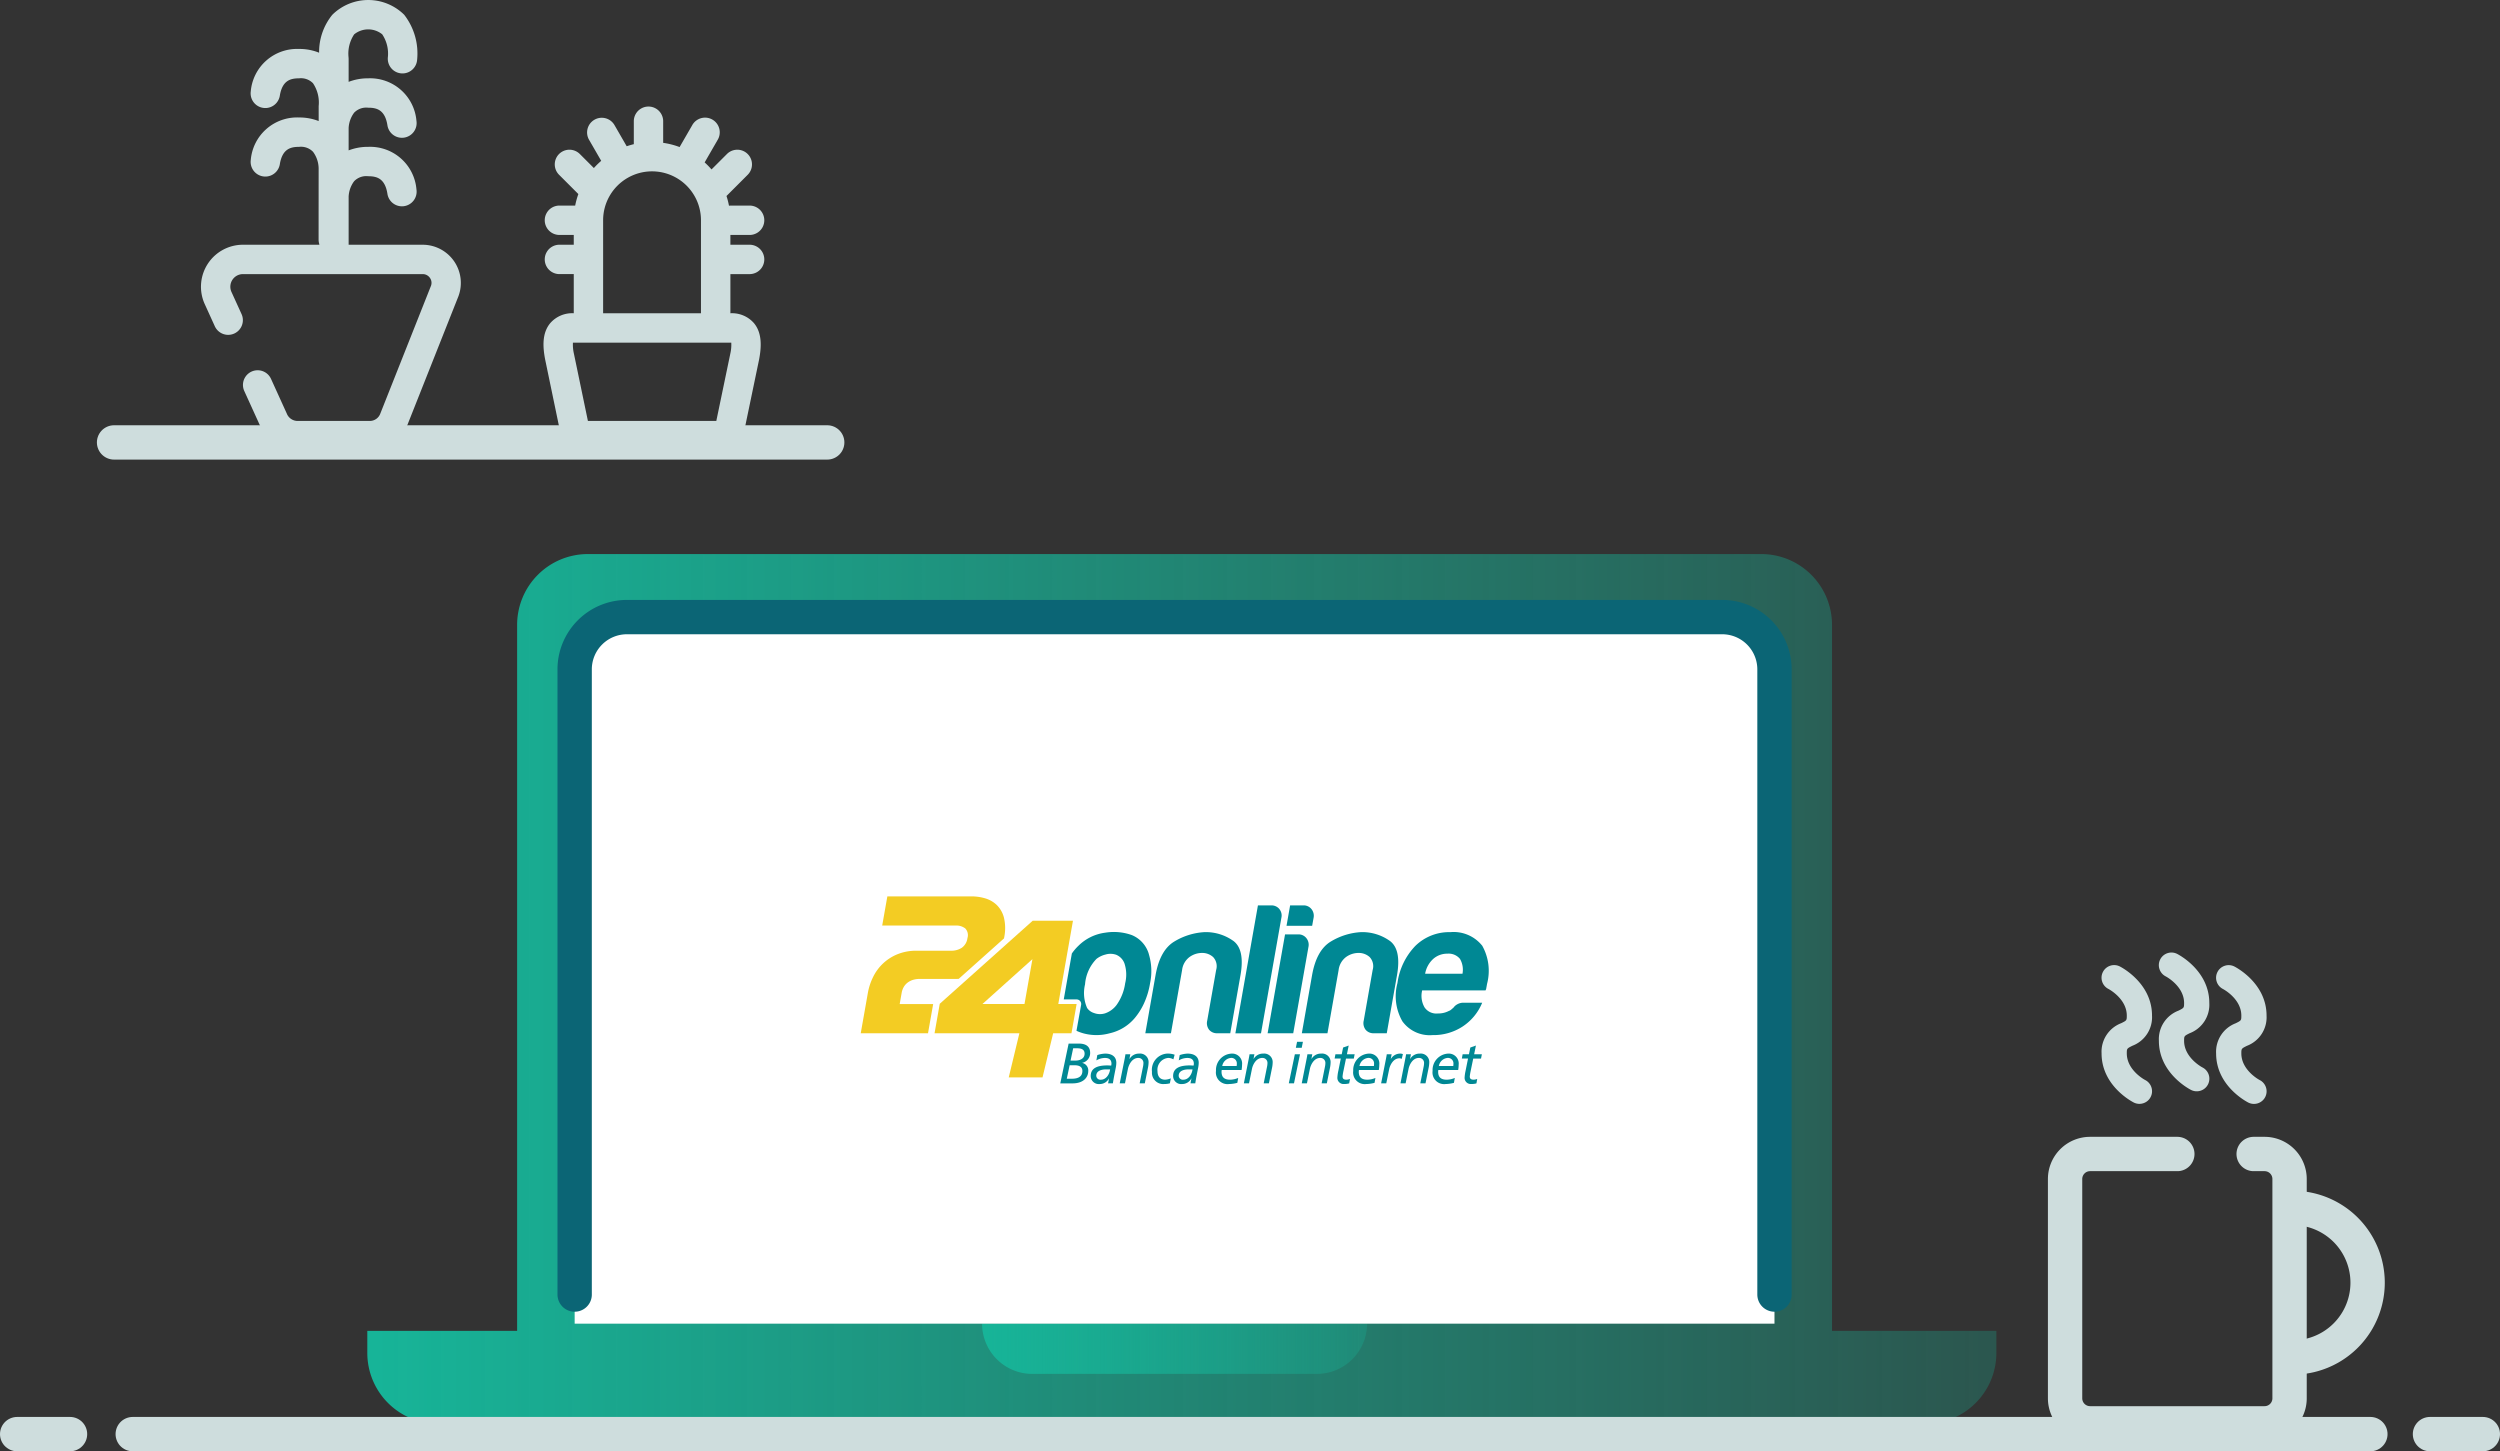 <svg xmlns="http://www.w3.org/2000/svg" xmlns:xlink="http://www.w3.org/1999/xlink" width="291.24" height="169.068" viewBox="0 0 291.24 169.068"><rect x="0" y="0" width="291.24" height="169.068" fill="#333333" stroke="none"/><defs><style>.a{fill:url(#a);}.b{fill:#fff;}.c,.d{fill:none;stroke-linecap:round;stroke-width:4px;}.c{stroke:#0b6575;stroke-linejoin:round;}.d{stroke:#cedddd;stroke-miterlimit:10;}.e{fill:#008894;}.f{fill:#f3cc23;}.g{fill:#cedddd;}</style><linearGradient id="a" x1="0.008" y1="0.5" x2="1.367" y2="0.5" gradientUnits="objectBoundingBox"><stop offset="0" stop-color="#17b498"/><stop offset="1" stop-color="#17b498" stop-opacity="0"/></linearGradient></defs><g transform="translate(-817.336 -98.517)"><path class="a" d="M1041.149,268.235V185.991a8.247,8.247,0,0,0-8.248-8.248H896.219a8.247,8.247,0,0,0-8.248,8.248v82.244H870.517v2.577a8.248,8.248,0,0,0,8.248,8.248h173.283a8.248,8.248,0,0,0,8.248-8.248v-2.577Z" transform="translate(-10.391 -14.681)"/><path class="a" d="M0,0H44.849a0,0,0,0,1,0,0V0A5.848,5.848,0,0,1,39,5.848H5.848A5.848,5.848,0,0,1,0,0V0A0,0,0,0,1,0,0Z" transform="translate(931.744 252.722)"/><path class="b" d="M5,0H134.775a5,5,0,0,1,5,5V82.32a0,0,0,0,1,0,0H0a0,0,0,0,1,0,0V5A5,5,0,0,1,5,0Z" transform="translate(884.281 170.401)"/><path class="c" d="M900.826,265.876v-72.9a6.092,6.092,0,0,1,6.164-6.02h127.447a6.093,6.093,0,0,1,6.165,6.02v72.9" transform="translate(-16.545 -16.55)"/><g transform="translate(819.336 265.585)"><line class="d" x2="260.676" transform="translate(13.463)"/><line class="d" x2="6.157" transform="translate(281.083)"/><line class="d" x2="6.157"/></g><g transform="translate(917.609 202.939)"><path class="e" d="M982.243,235.606a3.416,3.416,0,0,0-1.99-2.254,6.192,6.192,0,0,0-3.108-.281,5.418,5.418,0,0,0-3.129,1.537,5.674,5.674,0,0,0-.756.892l-.942,5.345h1.5a.533.533,0,0,1,.525.626L973.8,244.5a5.263,5.263,0,0,0,1.029.352,5.772,5.772,0,0,0,2.848-.065,5.357,5.357,0,0,0,2.915-1.776,7.621,7.621,0,0,0,1.066-1.69,9.271,9.271,0,0,0,.719-2.381,6.789,6.789,0,0,0-.138-3.335m-2.77,3.378a5.728,5.728,0,0,1-1,2.511,2.8,2.8,0,0,1-1.345.975,1.977,1.977,0,0,1-1.294-.045,1.5,1.5,0,0,1-.792-.584,4.337,4.337,0,0,1-.24-2.75,4.757,4.757,0,0,1,1.333-2.967,2.759,2.759,0,0,1,1.027-.5,2.034,2.034,0,0,1,1.275.022,1.739,1.739,0,0,1,.955,1,4.175,4.175,0,0,1,.078,2.339" transform="translate(-948.668 -228.838)"/><path class="e" d="M994.459,234.006a5.522,5.522,0,0,0-3.28-1,7.579,7.579,0,0,0-3.539,1.083q-1.69,1-2.21,3.942l-1.191,6.756h2.985l1.3-7.362a2.219,2.219,0,0,1,.863-1.516,2.487,2.487,0,0,1,1.45-.477,1.887,1.887,0,0,1,1.3.477,1.552,1.552,0,0,1,.352,1.516l-1.038,5.89a1.264,1.264,0,0,0,.217,1.062,1.177,1.177,0,0,0,.973.41h1.494l1.191-6.756q.533-3.032-.868-4.028" transform="translate(-951.088 -228.84)"/><path class="e" d="M1002.518,229.508a1.2,1.2,0,0,0-.951-.411h-1.535L997.405,244h2.985l2.376-13.47a1.179,1.179,0,0,0-.248-1.017" transform="translate(-953.761 -228.046)"/><path class="e" d="M1006.628,233.77a1.15,1.15,0,0,0-.946-.434h-1.536l-2.031,11.52h2.985l1.772-10.048a1.227,1.227,0,0,0-.244-1.038" transform="translate(-954.717 -228.906)"/><path class="e" d="M1008.03,230.569a1.239,1.239,0,0,0-.243-1.039,1.161,1.161,0,0,0-.948-.433H1005.3l-.42,2.382h2.986Z" transform="translate(-955.279 -228.046)"/><path class="e" d="M1017.337,234.006a5.521,5.521,0,0,0-3.28-1,7.585,7.585,0,0,0-3.539,1.083q-1.69,1-2.209,3.942l-1.191,6.756h2.985l1.3-7.362a2.218,2.218,0,0,1,.863-1.516,2.483,2.483,0,0,1,1.45-.477,1.886,1.886,0,0,1,1.3.477,1.55,1.55,0,0,1,.351,1.516l-1.038,5.89a1.265,1.265,0,0,0,.218,1.062,1.177,1.177,0,0,0,.973.41h1.493l1.191-6.756q.534-3.032-.868-4.028" transform="translate(-955.733 -228.84)"/><path class="e" d="M1030.911,234.569a4.256,4.256,0,0,0-3.692-1.56,5.624,5.624,0,0,0-4.079,1.6,7.734,7.734,0,0,0-2.086,4.332,5.877,5.877,0,0,0,.578,4.461,3.93,3.93,0,0,0,3.514,1.6,6.175,6.175,0,0,0,3.5-1,6.034,6.034,0,0,0,2.279-2.771H1028.8a1.442,1.442,0,0,0-.83.216,1.221,1.221,0,0,0-.379.347l-.278.239a.727.727,0,0,1-.261.151,2.685,2.685,0,0,1-1.29.3,1.667,1.667,0,0,1-1.541-.693,2.673,2.673,0,0,1-.289-1.992h7.379a.854.854,0,0,0,.1-.3c0-.028.014-.086.03-.172s.033-.188.053-.3a5.976,5.976,0,0,0-.578-4.461m-2.286,3.291h-4.352a3.035,3.035,0,0,1,.946-1.732,2.433,2.433,0,0,1,1.642-.607,1.706,1.706,0,0,1,1.471.607,2.5,2.5,0,0,1,.292,1.732" transform="translate(-958.529 -228.84)"/><path class="f" d="M947.408,239.034a2.024,2.024,0,0,1,.289-.769,1.737,1.737,0,0,1,.51-.512,2.07,2.07,0,0,1,.633-.277,2.822,2.822,0,0,1,.681-.081h4.346c.063,0,.128-.006.191-.008l5.273-4.71.011-.058a5.321,5.321,0,0,0-.021-2.379,3.17,3.17,0,0,0-.865-1.487,3.306,3.306,0,0,0-1.373-.759,5.723,5.723,0,0,0-1.521-.215h-9.819l-.6,3.4h8.528a1.715,1.715,0,0,1,1.15.337,1.135,1.135,0,0,1,.254,1.118,1.627,1.627,0,0,1-.65,1.128,2.2,2.2,0,0,1-1.271.348h-3.977a5.818,5.818,0,0,0-2.256.411,5.41,5.41,0,0,0-2.849,2.675,6.853,6.853,0,0,0-.6,1.835l-.829,4.694h7.837l.6-3.4h-3.9Z" transform="translate(-942.643 -227.778)"/><path class="f" d="M967.981,241.044h-.135l.105-.593.644-3.651.961-5.455h-4.695l-3.656,3.267-3.735,3.339-3.438,3.072,0,.026-.6,3.4h9.882l-1.24,5.144h3.936l1.239-5.144h2.133l.1-.558.5-2.846Zm-4.071,0h-4.9l5.823-5.227Z" transform="translate(-944.833 -228.502)"/><path class="e" d="M972.782,249.3h1.2c.759,0,1.308.291,1.308,1.082a1.156,1.156,0,0,1-.921,1.156v.013a.894.894,0,0,1,.7.949c0,.651-.469,1.435-1.843,1.435H971.81Zm-.213,4.091h.606c.611,0,1.218-.18,1.21-.917-.006-.518-.45-.65-.9-.65H972.9Zm.438-2.112h.586c.471,0,1.058-.212,1.05-.816-.006-.54-.469-.618-.908-.618h-.424Z" transform="translate(-948.565 -232.147)"/><path class="e" d="M977.027,250.935a3.31,3.31,0,0,1,.916-.173c.663,0,1.3.267,1.3,1.077a3.091,3.091,0,0,1-.058.531c-.122.63-.257,1.262-.342,1.859h-.56c.032-.166.071-.365.109-.563h-.013a1.2,1.2,0,0,1-1.069.642.94.94,0,0,1-1.05-.936c0-.962.845-1.234,1.947-1.234.128,0,.289.014.437.02a1.109,1.109,0,0,0,.032-.219c0-.485-.308-.67-.753-.67a2.018,2.018,0,0,0-1.005.285Zm1.488,1.666h-.463c-.458,0-1.147.128-1.147.745a.481.481,0,0,0,.541.457c.611,0,1-.63,1.069-1.2" transform="translate(-949.468 -232.444)"/><path class="e" d="M981.077,251.361c.024-.14.065-.319.088-.519h.568l-.1.538h.013a1.257,1.257,0,0,1,1.121-.618.989.989,0,0,1,1.094,1.063,3.407,3.407,0,0,1-.077.618l-.361,1.785h-.6l.406-2.025a2.348,2.348,0,0,0,.032-.318.578.578,0,0,0-.6-.618c-.746,0-1.113.837-1.2,1.254l-.348,1.706H980.5Z" transform="translate(-950.33 -232.444)"/><path class="e" d="M987.706,251.433a1.222,1.222,0,0,0-.587-.167,1.377,1.377,0,0,0-1.262,1.534c0,.63.308,1,.889,1a1.946,1.946,0,0,0,.664-.154l-.11.578a2.236,2.236,0,0,1-.632.081,1.314,1.314,0,0,1-1.455-1.415,1.9,1.9,0,0,1,1.79-2.131,2.428,2.428,0,0,1,.85.133Z" transform="translate(-951.286 -232.444)"/><path class="e" d="M989.073,250.935a3.3,3.3,0,0,1,.914-.173c.665,0,1.3.267,1.3,1.077a3.169,3.169,0,0,1-.057.531c-.123.63-.259,1.262-.343,1.859h-.559c.031-.166.071-.365.109-.563h-.014a1.2,1.2,0,0,1-1.069.642.94.94,0,0,1-1.05-.936c0-.962.845-1.234,1.945-1.234.129,0,.29.014.439.02a1.179,1.179,0,0,0,.031-.219c0-.485-.309-.67-.752-.67a2.023,2.023,0,0,0-1.006.285Zm1.488,1.666H990.1c-.457,0-1.146.128-1.146.745a.48.48,0,0,0,.54.457c.613,0,1-.63,1.07-1.2" transform="translate(-951.914 -232.444)"/><path class="e" d="M997.056,254.169a4.048,4.048,0,0,1-.973.14,1.351,1.351,0,0,1-1.513-1.528,1.912,1.912,0,0,1,1.8-2.017,1.158,1.158,0,0,1,1.237,1.293,3.752,3.752,0,0,1-.057.618h-2.313a1.187,1.187,0,0,0-.019.213c0,.71.426.916,1.011.916a2.462,2.462,0,0,0,.928-.206Zm-.078-1.958a1.883,1.883,0,0,0,.02-.259.638.638,0,0,0-.7-.685,1.144,1.144,0,0,0-1,.944Z" transform="translate(-953.185 -232.445)"/><path class="e" d="M999.213,251.361c.027-.14.065-.319.091-.519h.567l-.1.538h.013a1.255,1.255,0,0,1,1.121-.618.989.989,0,0,1,1.094,1.063,3.272,3.272,0,0,1-.077.618l-.361,1.785h-.606l.406-2.025a2.235,2.235,0,0,0,.032-.318.577.577,0,0,0-.6-.618c-.748,0-1.115.837-1.2,1.254l-.348,1.706h-.6Z" transform="translate(-954.012 -232.444)"/><path class="e" d="M1005.921,250.49h.6l-.7,3.386h-.606Zm.8-.757h-.683l.143-.7h.681Z" transform="translate(-955.349 -232.092)"/><path class="e" d="M1007.673,251.361c.026-.14.065-.319.09-.519h.568l-.1.538h.013a1.257,1.257,0,0,1,1.12-.618.989.989,0,0,1,1.1,1.063,3.407,3.407,0,0,1-.077.618l-.361,1.785h-.606l.406-2.025a2.244,2.244,0,0,0,.032-.318.577.577,0,0,0-.6-.618c-.747,0-1.115.837-1.2,1.254l-.348,1.706h-.606Z" transform="translate(-955.729 -232.444)"/><path class="e" d="M1012.006,250.6h.733l.161-.783.651-.232-.206,1.015h.9l-.1.506h-.908l-.3,1.452a5.4,5.4,0,0,0-.1.638c0,.24.128.366.438.366a1.169,1.169,0,0,0,.426-.086l-.09.518a2.1,2.1,0,0,1-.592.072.718.718,0,0,1-.787-.75,4.957,4.957,0,0,1,.116-.8l.283-1.414h-.72Z" transform="translate(-956.707 -232.206)"/><path class="e" d="M1017.115,254.169a4.018,4.018,0,0,1-.972.14,1.352,1.352,0,0,1-1.513-1.528,1.913,1.913,0,0,1,1.8-2.017,1.158,1.158,0,0,1,1.238,1.293,3.663,3.663,0,0,1-.059.618h-2.311a1.12,1.12,0,0,0-.021.213c0,.71.426.916,1.012.916a2.462,2.462,0,0,0,.928-.206Zm-.076-1.958a1.993,1.993,0,0,0,.019-.259.638.638,0,0,0-.7-.685,1.143,1.143,0,0,0-1,.944Z" transform="translate(-957.258 -232.445)"/><path class="e" d="M1019.274,251.361c.026-.14.065-.319.091-.519h.567l-.1.538h.013a1.256,1.256,0,0,1,1.121-.618.791.791,0,0,1,.277.061l-.135.551a.82.82,0,0,0-.259-.066c-.745,0-1.113.835-1.2,1.254l-.342,1.666h-.6Z" transform="translate(-958.085 -232.444)"/><path class="e" d="M1022.094,251.361c.026-.14.065-.319.091-.519h.567l-.1.538h.013a1.257,1.257,0,0,1,1.121-.618.99.99,0,0,1,1.1,1.063,3.273,3.273,0,0,1-.077.618l-.359,1.785h-.607l.406-2.025a2.244,2.244,0,0,0,.032-.318.576.576,0,0,0-.6-.618c-.747,0-1.115.837-1.2,1.254l-.347,1.706h-.6Z" transform="translate(-958.657 -232.444)"/><path class="e" d="M1028.718,254.169a4.037,4.037,0,0,1-.974.14,1.352,1.352,0,0,1-1.513-1.528,1.913,1.913,0,0,1,1.8-2.017,1.158,1.158,0,0,1,1.238,1.293,3.659,3.659,0,0,1-.058.618H1026.9a1.182,1.182,0,0,0-.02.213c0,.71.426.916,1.011.916a2.454,2.454,0,0,0,.927-.206Zm-.077-1.958a2.144,2.144,0,0,0,.019-.259.638.638,0,0,0-.7-.685,1.142,1.142,0,0,0-1,.944Z" transform="translate(-959.613 -232.445)"/><path class="e" d="M1030.6,250.6h.735l.161-.783.651-.232-.206,1.015h.9l-.1.506h-.908l-.3,1.452a5.1,5.1,0,0,0-.1.638c0,.24.129.366.439.366a1.163,1.163,0,0,0,.424-.086l-.089.518a2.1,2.1,0,0,1-.594.072.717.717,0,0,1-.785-.75,5.042,5.042,0,0,1,.116-.8l.284-1.414h-.721Z" transform="translate(-960.481 -232.206)"/></g><g transform="translate(0 -6.916)"><path class="g" d="M874,135.845a4.448,4.448,0,0,0-3.645-1.9h-8.625v-5.592a3.236,3.236,0,0,1,.643-1.81,1.961,1.961,0,0,1,1.637-.58c1,0,1.959.25,2.241,2.058a1.71,1.71,0,0,0,3.38-.527,5.412,5.412,0,0,0-5.621-4.953,6.141,6.141,0,0,0-2.28.412v-2.583a3.235,3.235,0,0,1,.643-1.81,1.961,1.961,0,0,1,1.637-.58c1,0,1.959.25,2.241,2.058a1.71,1.71,0,0,0,3.38-.527,5.412,5.412,0,0,0-5.621-4.953,6.141,6.141,0,0,0-2.28.412v-2.692l-.011-.189a4.042,4.042,0,0,1,.655-2.652,2.6,2.6,0,0,1,3.268-.007,4.046,4.046,0,0,1,.661,2.659,1.71,1.71,0,1,0,3.4.377,7.357,7.357,0,0,0-1.5-5.312,5.956,5.956,0,0,0-8.373,0,6.864,6.864,0,0,0-1.539,4.42,6.09,6.09,0,0,0-2.342-.438,5.413,5.413,0,0,0-5.621,4.953,1.711,1.711,0,0,0,3.38.527c.283-1.808,1.245-2.058,2.241-2.058a1.963,1.963,0,0,1,1.63.573,4.035,4.035,0,0,1,.661,2.66v1.745a6.123,6.123,0,0,0-2.29-.417,5.413,5.413,0,0,0-5.621,4.953,1.711,1.711,0,0,0,3.38.527c.283-1.808,1.245-2.058,2.241-2.058a1.963,1.963,0,0,1,1.63.573,3.323,3.323,0,0,1,.656,1.908l-.005,7.784v.57a1.681,1.681,0,0,0,.083.5v.068h-8.893a4.893,4.893,0,0,0-4.49,6.836l1.209,2.659a1.711,1.711,0,0,0,3.116-1.416l-1.191-2.615a1.472,1.472,0,0,1,1.356-2.043h20.939a1.018,1.018,0,0,1,.839.438.992.992,0,0,1,.135.9l-5.916,14.918a1.3,1.3,0,0,1-1.219.851h-8.422a1.356,1.356,0,0,1-1.253-.864l-1.836-4.038a1.71,1.71,0,0,0-3.114,1.416l1.817,3.993a4.748,4.748,0,0,0,4.386,2.913h8.422a4.726,4.726,0,0,0,4.415-3.049l5.916-14.919A4.449,4.449,0,0,0,874,135.845Z" transform="translate(-3.78)"/><path class="g" d="M912.048,138.47a1.711,1.711,0,0,0,0-3.421h-2.281v-1.14h2.281a1.711,1.711,0,0,0,0-3.421h-2.281a1.589,1.589,0,0,0-.163.017,9.062,9.062,0,0,0-.293-1.14c.007-.007.017-.009.025-.017l2.447-2.448a1.71,1.71,0,0,0-2.419-2.419l-1.795,1.795a9.335,9.335,0,0,0-.8-.818l1.505-2.608a1.711,1.711,0,1,0-2.962-1.711l-1.461,2.531a9.011,9.011,0,0,0-1.914-.491V120.62a1.711,1.711,0,0,0-3.421,0v2.715c-.282.068-.557.148-.828.241l-1.407-2.438a1.711,1.711,0,1,0-2.963,1.711l1.4,2.426a9.231,9.231,0,0,0-.855.84l-1.635-1.635a1.71,1.71,0,0,0-2.419,2.419l2.247,2.247a9,9,0,0,0-.37,1.341H889.81a1.711,1.711,0,0,0,0,3.421h1.711v1.14H889.81a1.711,1.711,0,0,0,0,3.421h1.711v4.562a3.384,3.384,0,0,0-2.74,1.153c-1,1.2-.851,2.857-.6,4.2L890.386,159H910.91l2.206-10.6c.246-1.329.4-3.011-.6-4.214a3.39,3.39,0,0,0-2.748-1.154V138.47Zm-2.176,7.987a4.689,4.689,0,0,1-.114,1.282l-1.631,7.838H893.169l-1.633-7.851a4.692,4.692,0,0,1-.112-1.271c.028,0,.061,0,.1,0h18.246C909.807,146.453,909.842,146.454,909.873,146.456Zm-14.931-3.425V132.2a5.7,5.7,0,1,1,11.4,0v10.833Z" transform="translate(-7.344 -1.105)"/><line class="d" x2="83.079" transform="translate(830.624 156.974)"/></g><g transform="translate(1062.162 209.489)"><g transform="translate(0 1.469)"><path class="g" d="M1126.3,244.6a3.552,3.552,0,0,0-2.28,3.517c0,3.8,3.6,5.643,3.749,5.72a1.469,1.469,0,0,0,1.323-2.624c-.021-.01-2.134-1.125-2.134-3.1,0-.561.012-.567.657-.889a3.553,3.553,0,0,0,2.281-3.517c0-3.8-3.6-5.643-3.75-5.721a1.469,1.469,0,0,0-1.322,2.624c.021.011,2.134,1.125,2.134,3.1C1126.959,244.274,1126.946,244.281,1126.3,244.6Z" transform="translate(-1124.021 -237.84)"/></g><g transform="translate(6.672)"><path class="g" d="M1133.2,238.774c.021.011,2.134,1.125,2.134,3.1,0,.56-.012.567-.657.889a3.551,3.551,0,0,0-2.28,3.517c0,3.8,3.6,5.643,3.749,5.72a1.469,1.469,0,0,0,1.323-2.624c-.021-.01-2.135-1.125-2.135-3.1,0-.561.013-.567.657-.889a3.553,3.553,0,0,0,2.28-3.517c0-3.8-3.6-5.643-3.749-5.721a1.469,1.469,0,0,0-1.323,2.624Z" transform="translate(-1132.393 -235.997)"/></g><g transform="translate(13.344 1.469)"><path class="g" d="M1141.567,240.617c.021.011,2.134,1.125,2.134,3.1,0,.56-.012.567-.657.889a3.551,3.551,0,0,0-2.281,3.517c0,3.8,3.6,5.643,3.75,5.72a1.469,1.469,0,0,0,1.322-2.624c-.022-.01-2.134-1.125-2.134-3.1,0-.561.013-.567.658-.889a3.554,3.554,0,0,0,2.28-3.517c0-3.8-3.6-5.643-3.749-5.721a1.469,1.469,0,0,0-1.323,2.624Z" transform="translate(-1140.764 -237.84)"/></g></g><path class="d" d="M1140.654,265.438h1.27a2.913,2.913,0,0,1,2.914,2.914V293.9a2.914,2.914,0,0,1-2.914,2.915H1121.6a2.914,2.914,0,0,1-2.914-2.915V268.352a2.913,2.913,0,0,1,2.914-2.914h10.161" transform="translate(-60.776 -32.485)"/><path class="d" d="M1151.979,273.322a8.709,8.709,0,1,1,0,17.419" transform="translate(-67.535 -34.086)"/></g></svg>